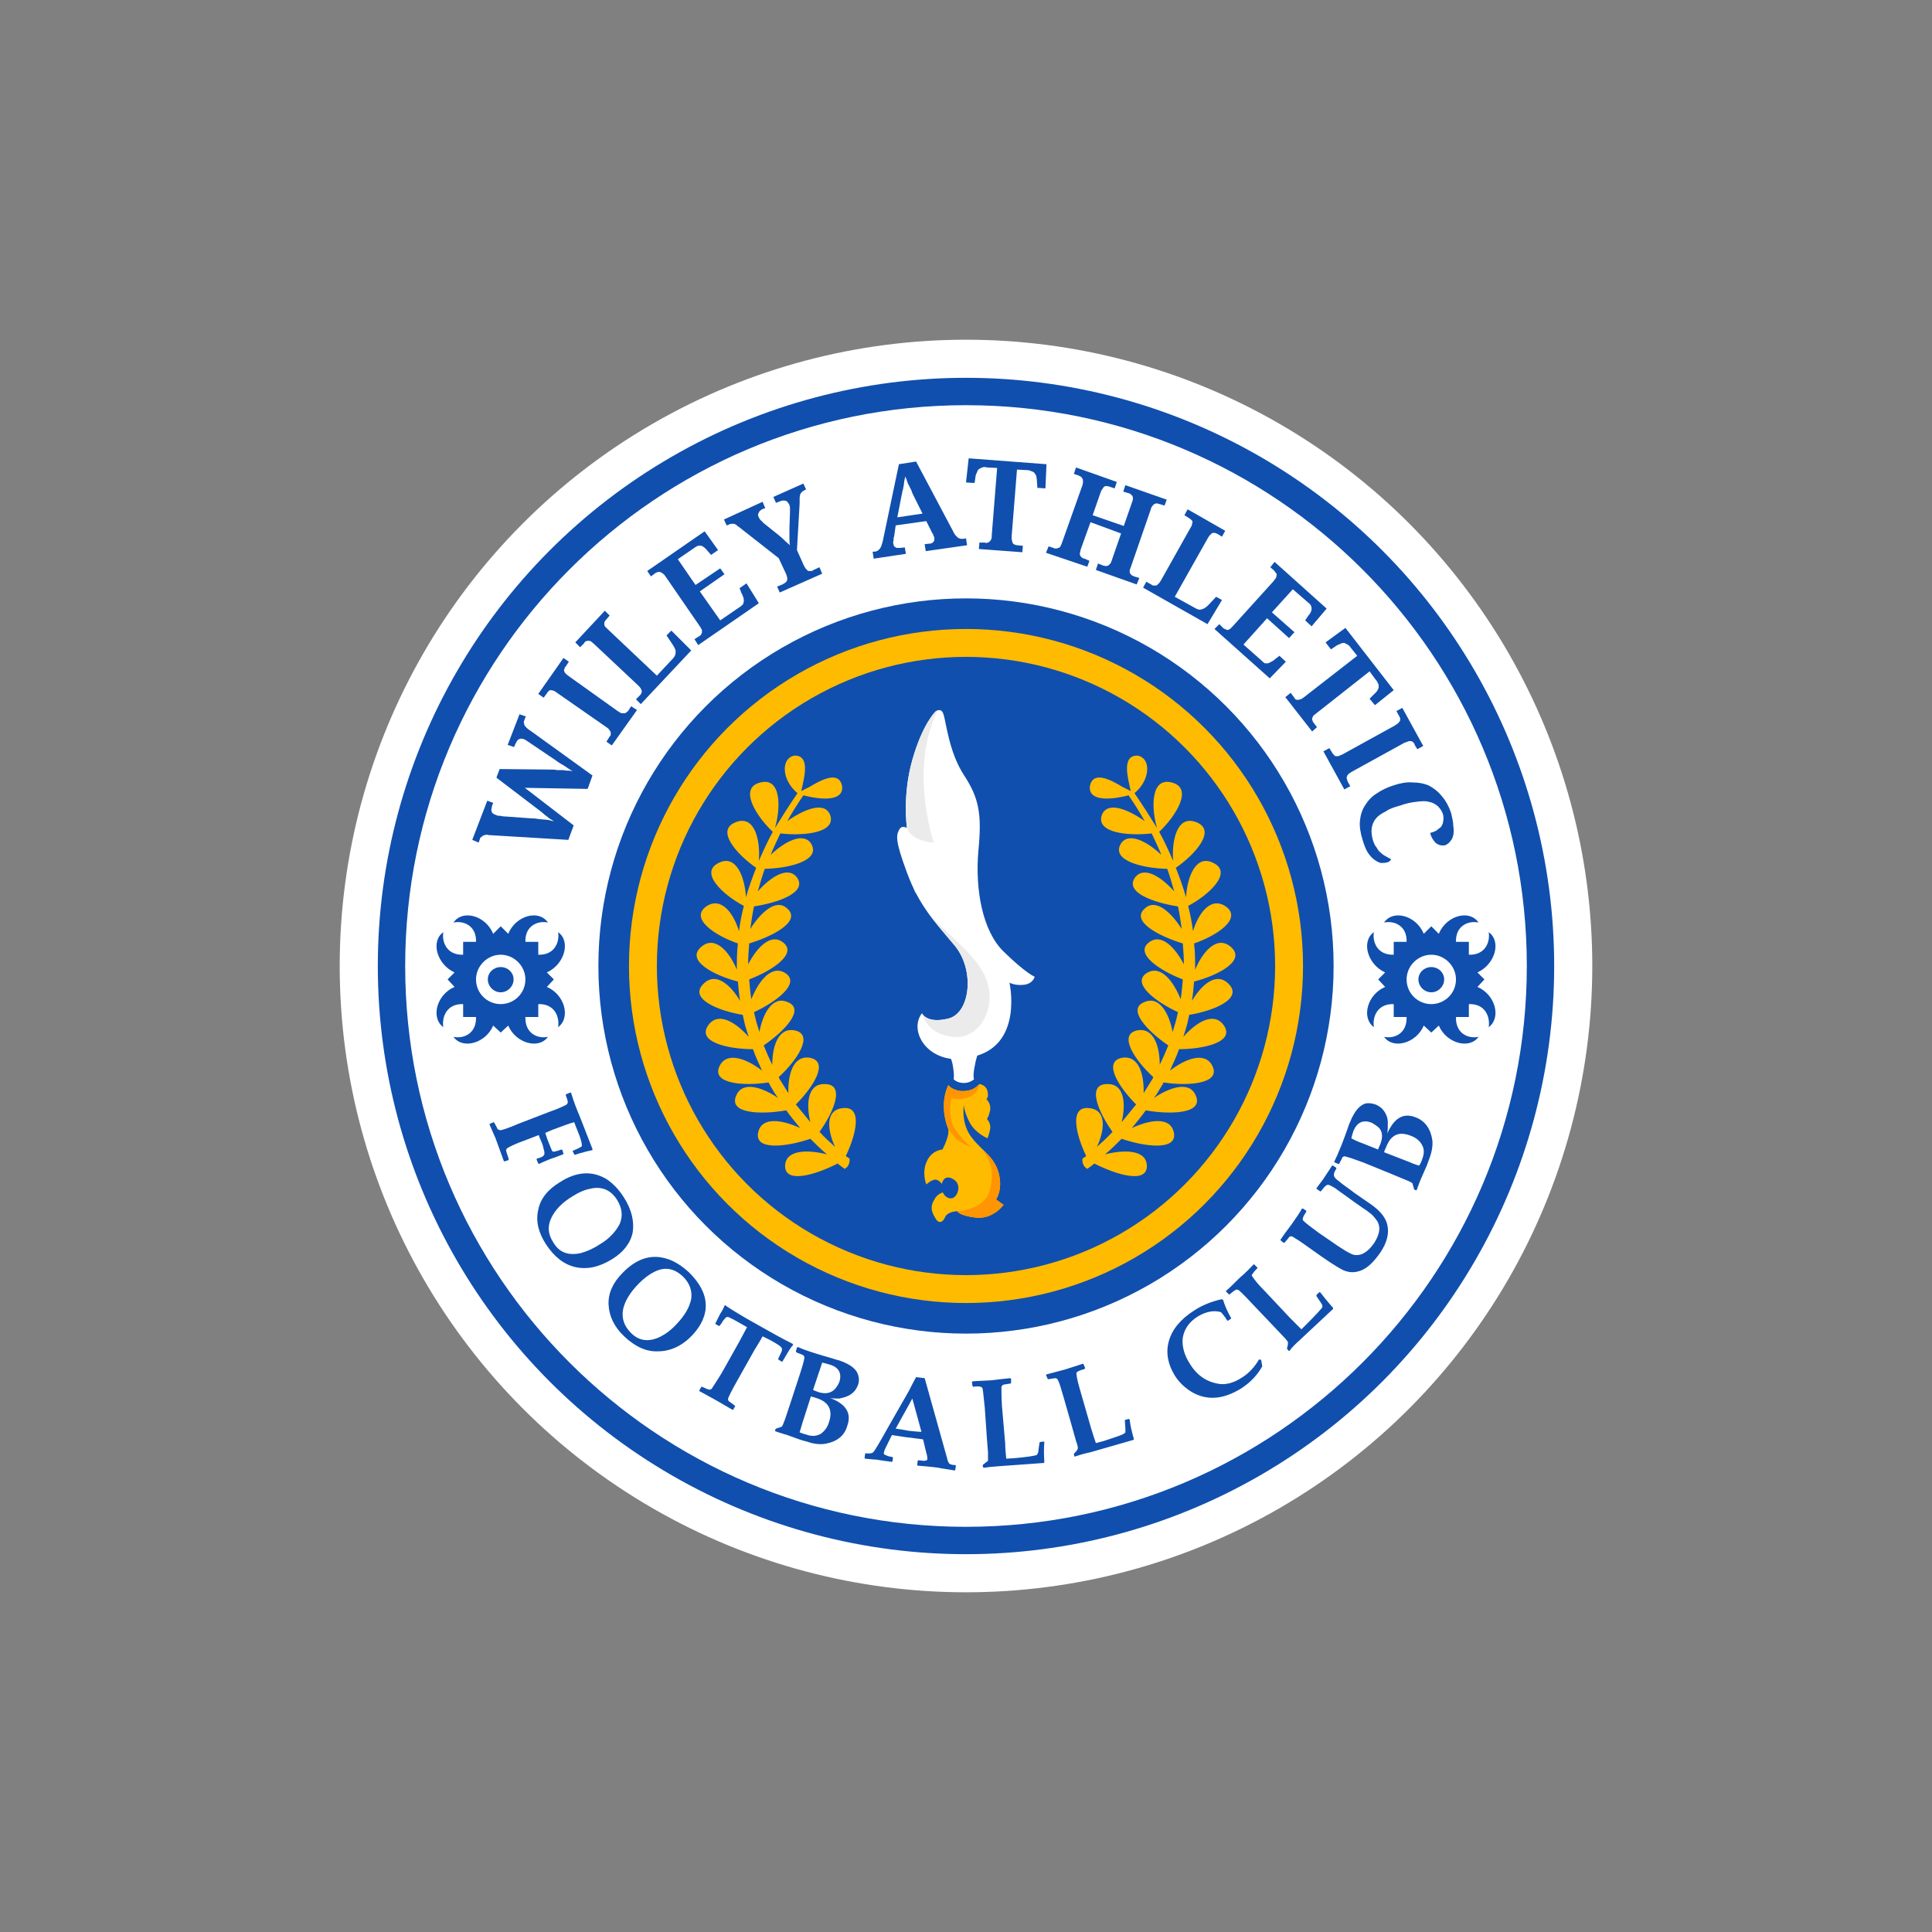 <svg xmlns="http://www.w3.org/2000/svg" xml:space="preserve" width="100%" height="100%" version="1.1" style="shape-rendering:geometricPrecision; text-rendering:geometricPrecision; image-rendering:optimizeQuality; fill-rule:evenodd; clip-rule:evenodd" viewBox="0 0 3600 3600" xmlns:xlink="http://www.w3.org/1999/xlink" x="-141.73" y="-141.73"><rect x="0" y="0" width="3600" height="3600" fill="#808080" stroke="none"/> <defs> <style type="text/css"> <![CDATA[ .fil0 { fill: none } .fil2 { fill: #104FAD } .fil5 { fill: #EBEBEB } .fil4 { fill: #FF9500 } .fil3 { fill: #FFBB00 } .fil6 { fill: #FFBB00 } .fil1 { fill: white } .fil7 { fill: #332C2B; fill-rule: nonzero } ]]> </style> <clipPath id="id0"> <path d="M1509 1466c34,-21 55,-24 60,-2 4,26 -29,29 -72,18 -11,16 -21,32 -30,48 31,-22 70,-38 80,-11 11,33 -49,39 -93,34 -6,13 -13,27 -18,40 26,-25 62,-44 76,-20 17,31 -42,45 -87,46 -5,14 -9,28 -13,42 24,-27 56,-48 73,-26 20,28 -35,47 -80,54 -3,14 -5,28 -7,42 19,-30 48,-58 69,-38 27,24 -28,52 -71,65 -1,13 -2,26 -2,39 16,-31 42,-59 65,-41 28,21 -21,53 -63,69 1,12 2,25 4,37 13,-33 37,-65 63,-49 30,19 -17,54 -58,73 2,9 4,18 7,27 1,3 2,7 3,10 6,-33 24,-68 52,-56 35,13 -6,55 -44,81 5,12 10,24 16,36 0,-34 11,-70 42,-64 37,8 3,57 -30,87 1,3 3,6 5,9 4,7 9,14 13,21 -1,-33 8,-71 40,-66 37,7 6,55 -26,87 9,11 18,22 27,33 -8,-33 -6,-72 27,-71 39,0 16,53 -10,89 9,10 19,19 29,28 -14,-30 -19,-68 13,-72 40,-6 26,50 7,89 2,2 5,3 7,5l0 0c0,0 2,13 -9,19 -4,-3 -9,-6 -13,-10 -41,21 -100,39 -98,3 2,-29 43,-29 78,-20 -11,-9 -21,-19 -31,-29 -44,15 -106,23 -97,-13 7,-29 46,-22 78,-7 -9,-11 -18,-22 -26,-33 -45,8 -109,7 -93,-28 12,-28 50,-14 78,5 -5,-6 -9,-13 -13,-20 -2,-3 -3,-6 -5,-9 -45,7 -108,3 -91,-31 14,-28 52,-12 79,9 -6,-13 -12,-26 -17,-40 -45,0 -106,-13 -83,-45 19,-26 52,-4 75,22 -1,-4 -3,-9 -4,-13 -3,-9 -5,-18 -7,-28 -44,-7 -102,-30 -73,-58 23,-23 51,3 68,32 -2,-12 -3,-24 -4,-36 -43,-11 -99,-39 -68,-65 26,-22 53,11 66,43l0 -1c0,-16 0,-32 2,-48 -41,-14 -91,-46 -59,-69 28,-19 51,13 61,46 2,-16 5,-31 9,-47 -38,-20 -84,-62 -47,-80 33,-17 49,27 51,64 5,-18 12,-37 19,-55 -35,-24 -77,-70 -38,-85 36,-14 46,35 43,72 8,-18 16,-36 26,-54 -30,-28 -65,-82 -23,-92 39,-10 38,48 27,85 13,-21 27,-43 42,-65 -30,-25 -31,-65 -6,-70 31,-1 18,43 13,66l16 -8z"/> </clipPath> <clipPath id="id1"> <path d="M2091 1466c-34,-21 -55,-24 -60,-2 -4,26 29,29 72,18 11,16 21,32 30,48 -31,-22 -70,-38 -80,-11 -11,33 49,39 93,34 6,13 13,27 18,40 -26,-25 -62,-44 -76,-20 -17,31 42,45 87,46 5,14 9,28 13,42 -24,-27 -56,-48 -73,-26 -20,28 35,47 80,54 3,14 5,28 7,42 -19,-30 -48,-58 -69,-38 -27,24 28,52 71,65 1,13 2,26 2,39 -16,-31 -42,-59 -65,-41 -28,21 21,53 63,69 -1,12 -2,25 -4,37 -13,-33 -37,-65 -63,-49 -30,19 17,54 58,73 -2,9 -4,18 -7,27 -1,3 -2,7 -3,10 -6,-33 -24,-68 -52,-56 -35,13 6,55 44,81 -5,12 -10,24 -16,36 0,-34 -11,-70 -42,-64 -37,8 -3,57 30,87 -1,3 -3,6 -5,9 -4,7 -9,14 -13,21 1,-33 -8,-71 -40,-66 -37,7 -6,55 26,87 -9,11 -18,22 -27,33 8,-33 6,-72 -27,-71 -39,0 -16,53 10,89 -9,10 -19,19 -29,28 14,-30 19,-68 -13,-72 -40,-6 -26,50 -7,89 -2,2 -5,3 -7,5l0 0c0,0 -2,13 9,19 4,-3 9,-6 13,-10 41,21 100,39 98,3 -2,-29 -43,-29 -78,-20 11,-9 21,-19 31,-29 44,15 106,23 97,-13 -7,-29 -46,-22 -78,-7 9,-11 18,-22 26,-33 45,8 109,7 93,-28 -12,-28 -50,-14 -78,5 5,-6 9,-13 13,-20 2,-3 4,-6 5,-9 45,7 108,3 91,-31 -14,-28 -52,-12 -79,9 6,-13 12,-26 17,-40 45,0 106,-13 83,-45 -19,-26 -52,-4 -75,22 1,-4 3,-9 4,-13 3,-9 5,-18 7,-28 44,-7 102,-30 73,-58 -23,-23 -51,3 -68,32 2,-12 3,-24 4,-36 43,-11 99,-39 68,-65 -26,-22 -53,11 -66,43l0 -1c0,-16 0,-32 -2,-48 41,-14 91,-46 59,-69 -28,-19 -51,13 -61,46 -2,-16 -5,-31 -9,-47 38,-20 84,-62 47,-80 -33,-17 -49,27 -51,64 -5,-18 -12,-37 -19,-55 35,-24 77,-70 38,-85 -36,-14 -46,35 -43,72 -8,-18 -16,-36 -26,-54 30,-28 65,-82 23,-92 -39,-10 -38,48 -27,85 -13,-21 -27,-43 -42,-65 30,-25 31,-65 6,-70 -31,-1 -18,43 -13,66l-16 -8z"/> </clipPath> </defs> <g id="Layer_x0020_1">  <rect class="fil0" width="3600" height="3600"/> <circle class="fil1" cx="1800" cy="1800" r="1167"/> <circle class="fil2" cx="1800" cy="1800" r="1096"/> <path class="fil1" d="M1800 755c577,0 1045,468 1045,1045 0,577 -468,1045 -1045,1045 -577,0 -1045,-468 -1045,-1045 0,-577 468,-1045 1045,-1045z"/> <circle class="fil2" cx="1800" cy="1800" r="685"/> <circle class="fil3" cx="1800" cy="1800" r="628"/> <circle class="fil2" cx="1800" cy="1800" r="576"/> <g id="_2025257614384"> <path class="fil3" d="M1767 2022c0,0 5,7 18,10 12,3 26,-1 30,-4 4,-2 10,-8 10,-8 0,0 12,1 15,13 3,12 -2,15 -2,15 0,0 9,8 7,21 -3,13 -6,16 -6,16 0,0 8,8 6,19 -2,11 -5,17 -5,17 0,0 -22,-9 -33,-29 -11,-21 -11,-33 -11,-33 0,0 -6,35 15,61 20,26 41,34 50,66 8,32 -5,49 -5,49l14 10c0,0 -19,27 -51,24 -33,-4 -35,-12 -35,-12 0,0 -18,0 -23,11 -4,10 -12,13 -18,2 -7,-11 -10,-21 -3,-33 6,-13 17,-15 17,-15 0,0 4,11 15,11 12,0 22,-26 4,-36 -18,-10 -21,9 -21,9 0,0 -6,-8 -12,-8 -7,0 -17,9 -17,9 0,0 -9,-22 1,-43 9,-21 29,-22 29,-22 0,0 16,-29 10,-41 -5,-12 -14,-47 1,-79z"/> <path class="fil4" d="M1831 2142c13,12 24,23 30,44 8,32 -5,49 -5,49l14 10c0,0 -19,27 -51,24 -33,-4 -35,-12 -35,-12 0,0 52,-2 61,-41 9,-39 -3,-58 -14,-74z"/> <path class="fil4" d="M1767 2022c0,0 5,7 18,10 12,3 26,-1 30,-4 4,-2 10,-8 10,-8 0,0 -1,18 -21,25 -20,6 -31,1 -31,1 0,0 -9,33 6,57 15,23 31,34 31,34 0,0 -28,-5 -44,-36 -5,-12 -14,-47 1,-79z"/> <path class="fil1" d="M1718 1888c0,0 8,20 49,10 41,-10 50,-90 12,-136 -39,-46 -67,-76 -89,-136 -22,-59 -20,-69 -15,-79 5,-11 15,-4 15,-4 0,0 -9,-60 10,-127 19,-67 43,-90 43,-90 0,0 11,-9 15,5 5,14 10,70 38,113 28,43 34,72 27,142 -6,70 7,149 48,188 41,40 57,46 57,46 0,0 -3,13 -20,15 -17,2 -27,-4 -27,-4 0,0 25,110 -60,136l0 0c-1,4 -3,9 -4,16 -5,22 -2,28 -2,28 0,0 -7,7 -19,7 -13,0 -19,-7 -19,-7 0,0 2,-6 -2,-28 -1,-4 -2,-8 -3,-10 -53,-7 -76,-57 -54,-85z"/> <path class="fil5" d="M1718 1888c0,0 8,20 49,10 41,-10 50,-90 12,-136 -19,-23 -36,-42 -50,-62 32,39 83,72 105,116 28,56 -7,122 -58,116 -51,-5 -58,-44 -58,-44zm-11 -222c-2,-4 -4,-8 -5,-12 2,4 4,8 5,12zm-17 -123c0,0 -9,-60 10,-127 19,-67 43,-90 43,-90 0,0 2,-2 4,-2 -54,111 -7,246 -7,246 0,0 -16,0 -32,-8 -16,-9 -18,-19 -18,-19z"/> </g> <g id="_2025257613648"> <path class="fil6" d="M1509 1466c34,-21 55,-24 60,-2 4,26 -29,29 -72,18 -11,16 -21,32 -30,48 31,-22 70,-38 80,-11 11,33 -49,39 -93,34 -6,13 -13,27 -18,40 26,-25 62,-44 76,-20 17,31 -42,45 -87,46 -5,14 -9,28 -13,42 24,-27 56,-48 73,-26 20,28 -35,47 -80,54 -3,14 -5,28 -7,42 19,-30 48,-58 69,-38 27,24 -28,52 -71,65 -1,13 -2,26 -2,39 16,-31 42,-59 65,-41 28,21 -21,53 -63,69 1,12 2,25 4,37 13,-33 37,-65 63,-49 30,19 -17,54 -58,73 2,9 4,18 7,27 1,3 2,7 3,10 6,-33 24,-68 52,-56 35,13 -6,55 -44,81 5,12 10,24 16,36 0,-34 11,-70 42,-64 37,8 3,57 -30,87 1,3 3,6 5,9 4,7 9,14 13,21 -1,-33 8,-71 40,-66 37,7 6,55 -26,87 9,11 18,22 27,33 -8,-33 -6,-72 27,-71 39,0 16,53 -10,89 9,10 19,19 29,28 -14,-30 -19,-68 13,-72 40,-6 26,50 7,89 2,2 5,3 7,5l0 0c0,0 2,13 -9,19 -4,-3 -9,-6 -13,-10 -41,21 -100,39 -98,3 2,-29 43,-29 78,-20 -11,-9 -21,-19 -31,-29 -44,15 -106,23 -97,-13 7,-29 46,-22 78,-7 -9,-11 -18,-22 -26,-33 -45,8 -109,7 -93,-28 12,-28 50,-14 78,5 -5,-6 -9,-13 -13,-20 -2,-3 -3,-6 -5,-9 -45,7 -108,3 -91,-31 14,-28 52,-12 79,9 -6,-13 -12,-26 -17,-40 -45,0 -106,-13 -83,-45 19,-26 52,-4 75,22 -1,-4 -3,-9 -4,-13 -3,-9 -5,-18 -7,-28 -44,-7 -102,-30 -73,-58 23,-23 51,3 68,32 -2,-12 -3,-24 -4,-36 -43,-11 -99,-39 -68,-65 26,-22 53,11 66,43l0 -1c0,-16 0,-32 2,-48 -41,-14 -91,-46 -59,-69 28,-19 51,13 61,46 2,-16 5,-31 9,-47 -38,-20 -84,-62 -47,-80 33,-17 49,27 51,64 5,-18 12,-37 19,-55 -35,-24 -77,-70 -38,-85 36,-14 46,35 43,72 8,-18 16,-36 26,-54 -30,-28 -65,-82 -23,-92 39,-10 38,48 27,85 13,-21 27,-43 42,-65 -30,-25 -31,-65 -6,-70 31,-1 18,43 13,66l16 -8z"/> <g style="clip-path:url(#id0)"> <g> <path id="1" class="fil7" d="M2243 3758l-50 -132 16 -6 18 47c4,-11 12,-19 23,-24 7,-3 14,-4 20,-3 6,1 12,3 16,7 4,4 8,11 11,20l24 61 -16 6 -24 -60c-3,-8 -7,-14 -12,-16 -5,-2 -10,-2 -17,0 -4,2 -8,5 -12,9 -3,4 -5,9 -5,14 0,5 1,11 4,18l20 52 -16 7zm132 -68l8 14c-4,2 -8,4 -12,6 -6,2 -11,3 -15,2 -3,0 -7,-2 -9,-4 -3,-3 -6,-9 -10,-19l-21 -54 -12 4 -4 -12 11 -5 -9 -24 13 -15 13 33 16 -6 5 12 -17 6 22 56c2,5 3,7 4,8 1,2 3,2 4,3 2,0 4,0 6,-1 2,-1 4,-2 7,-4zm51 -19l8 13c-4,3 -8,5 -12,6 -6,2 -11,3 -15,2 -4,0 -7,-2 -9,-4 -3,-3 -6,-9 -10,-18l-21 -55 -12 4 -4 -12 11 -5 -9 -23 13 -16 12 33 17 -6 5 12 -17 7 22 55c2,5 3,8 4,9 1,1 2,2 4,2 2,0 4,0 6,-1 2,-1 4,-2 7,-3zm35 44l-51 -131 15 -6 5 12c2,-6 4,-11 7,-15 4,-4 9,-7 15,-10 8,-3 16,-4 24,-2 8,2 15,6 21,12 6,7 11,15 14,24 4,9 6,19 5,28 0,9 -3,17 -8,24 -5,6 -12,11 -19,14 -5,2 -10,3 -16,2 -5,0 -9,-2 -13,-4l17 46 -16 6zm-17 -89c4,12 10,21 18,24 7,4 14,5 21,2 7,-2 12,-8 15,-16 3,-8 2,-18 -3,-31 -5,-12 -11,-20 -18,-24 -8,-5 -15,-5 -22,-3 -7,3 -11,9 -14,17 -3,9 -2,19 3,31zm80 -65l-7 -18 18 -8 7 19 -18 7zm30 77l-7 -19 18 -7 7 19 -18 7zm35 -11l-14 -151 12 -5 15 151 -13 5zm51 -20l-14 -151 12 -5 15 151 -13 5zm62 -27l-51 -131 16 -6 51 131 -16 6zm17 -61c-7,-17 -7,-32 -1,-45 6,-10 14,-17 26,-22 13,-5 25,-5 37,1 12,5 20,15 26,30 5,13 7,23 6,32 -1,8 -4,15 -10,22 -5,7 -12,12 -21,15 -13,5 -25,5 -37,-1 -11,-5 -20,-16 -26,-32zm16 -6c5,12 11,20 19,24 7,4 15,5 23,2 8,-4 14,-9 17,-17 3,-8 2,-19 -3,-31 -5,-12 -11,-20 -18,-24 -8,-4 -16,-4 -24,-1 -8,3 -14,8 -16,17 -3,8 -3,18 2,30zm110 21l17 -4c2,5 5,8 9,9 5,1 11,1 18,-2 8,-3 13,-7 16,-11 3,-5 4,-10 3,-16 0,-4 -2,-11 -7,-21 -3,11 -11,19 -21,23 -13,5 -25,4 -36,-3 -11,-6 -19,-16 -24,-30 -3,-9 -5,-18 -5,-27 1,-9 3,-16 8,-23 4,-7 11,-11 19,-15 12,-4 23,-3 33,3l-4 -11 15 -6 32 82c5,15 8,26 7,33 0,8 -3,14 -8,21 -6,6 -13,11 -22,14 -12,5 -22,6 -31,3 -9,-2 -15,-8 -19,-19zm-9 -62c5,12 11,20 18,24 7,4 15,5 22,2 8,-3 13,-8 16,-16 2,-8 1,-18 -3,-30 -5,-11 -11,-19 -18,-23 -8,-4 -15,-5 -22,-2 -7,3 -12,8 -15,16 -3,8 -2,17 2,29zm87 -32c-7,-17 -7,-32 -1,-44 6,-11 14,-18 26,-23 13,-5 25,-4 37,1 12,5 20,16 26,31 5,12 7,22 6,31 -1,8 -4,16 -10,22 -5,7 -12,12 -21,15 -13,5 -25,5 -37,0 -11,-6 -20,-17 -26,-33zm16 -6c5,12 11,20 19,24 7,4 15,5 23,2 8,-3 14,-9 17,-17 3,-8 2,-19 -3,-31 -5,-12 -11,-20 -18,-24 -8,-4 -16,-4 -24,-1 -8,3 -13,9 -16,17 -3,8 -3,18 2,30zm88 -25l-6 -16 50 -19 6 16 -50 19zm110 3l-73 -81 17 -6 42 49c5,5 9,11 14,17 -1,-6 -1,-13 -1,-21l-2 -66 17 -6 1 109 -15 5zm118 -81l18 -4c1,11 -1,20 -6,28 -5,8 -13,15 -24,19 -14,5 -27,5 -38,0 -12,-6 -21,-16 -27,-32 -6,-16 -6,-30 -2,-42 5,-12 14,-20 27,-25 13,-5 25,-5 36,1 12,5 21,16 27,32 0,1 1,2 1,4l-71 27c5,11 11,17 18,21 8,3 16,4 24,1 5,-3 10,-6 13,-11 3,-5 4,-11 4,-19zm-63 -5l53 -21c-4,-8 -8,-13 -13,-15 -7,-5 -15,-5 -23,-2 -8,3 -13,8 -16,15 -3,7 -4,14 -1,23zm160 -37l17 -4c3,11 1,22 -3,31 -5,9 -13,15 -23,19 -13,5 -25,5 -36,-1 -12,-5 -20,-16 -26,-32 -4,-10 -6,-20 -6,-29 1,-9 4,-16 9,-23 6,-6 12,-11 21,-14 10,-4 19,-5 28,-2 9,2 16,8 21,17l-14 8c-4,-5 -9,-9 -14,-11 -5,-2 -10,-1 -16,1 -8,3 -13,8 -16,16 -3,8 -2,18 3,31 5,12 11,21 18,25 7,3 15,4 23,1 6,-3 11,-7 13,-12 3,-6 3,-13 1,-21zm73 -5l8 14c-4,2 -8,4 -12,6 -5,2 -10,3 -14,2 -4,0 -7,-2 -10,-5 -2,-2 -6,-8 -9,-18l-21 -54 -12 4 -5 -12 12 -5 -9 -24 12 -15 13 33 16 -6 5 12 -16 6 21 56c2,5 3,7 4,8 1,2 3,2 4,3 2,0 4,0 6,-1 2,-1 4,-2 7,-4zm-3 -37c-7,-17 -7,-32 0,-45 5,-10 14,-17 26,-22 13,-5 25,-5 37,1 11,5 20,15 26,30 4,13 6,23 5,32 -1,8 -4,15 -9,22 -6,7 -13,12 -21,15 -13,5 -26,5 -37,-1 -12,-5 -21,-16 -27,-32zm17 -6c4,12 11,20 18,24 8,4 16,5 24,2 8,-4 13,-9 16,-17 3,-8 2,-19 -3,-31 -4,-12 -10,-20 -18,-24 -8,-4 -15,-4 -23,-1 -8,3 -14,8 -17,16 -3,9 -2,19 3,31zm109 12l-36 -95 14 -6 6 15c1,-8 2,-14 5,-17 2,-4 5,-6 9,-8 5,-2 11,-2 18,-1l1 17c-5,-1 -10,0 -13,1 -4,2 -7,4 -9,7 -2,3 -3,7 -2,11 0,7 2,13 4,20l19 50 -16 6zm110 -82l17 -4c2,11 1,21 -3,30 -5,9 -13,16 -23,20 -13,5 -25,5 -37,-1 -11,-5 -19,-16 -26,-32 -4,-10 -5,-20 -5,-29 1,-9 4,-17 9,-23 5,-7 12,-12 20,-15 11,-4 20,-4 29,-2 8,3 16,9 21,18l-15 8c-4,-6 -8,-9 -13,-11 -5,-2 -10,-2 -16,0 -8,4 -13,9 -16,17 -3,8 -2,18 3,30 5,13 11,21 18,25 7,4 15,5 23,2 6,-3 10,-7 13,-12 3,-6 3,-13 1,-21zm105 -1l-5 -12c-2,12 -9,20 -21,25 -7,3 -15,3 -23,1 -8,-1 -15,-5 -22,-11 -6,-7 -11,-14 -15,-24 -3,-10 -5,-19 -5,-28 0,-9 3,-17 7,-23 5,-7 11,-12 19,-15 6,-2 11,-3 17,-2 5,1 10,3 14,5l-18 -47 16 -6 51 131 -15 6zm-69 -28c4,13 11,21 18,25 7,4 15,4 22,2 7,-3 12,-8 14,-16 3,-7 2,-17 -2,-29 -6,-13 -12,-22 -19,-26 -7,-4 -15,-5 -22,-2 -7,3 -12,8 -15,16 -2,8 -1,18 4,30zm109 13l-37 -95 15 -6 6 14c1,-8 2,-14 5,-17 2,-3 5,-6 9,-7 5,-2 11,-3 18,-1l1 17c-5,-1 -10,-1 -14,1 -3,1 -6,3 -8,7 -2,3 -3,7 -2,11 0,6 1,13 4,20l19 49 -16 7zm56 -22l-7 -18 18 -7 7 18 -18 7zm61 -24l-15 6 -51 -131 17 -6 18 46c3,-11 10,-18 21,-22 6,-3 12,-4 18,-3 6,0 12,2 17,5 5,3 9,7 13,12 5,5 8,11 11,18 6,17 7,31 2,43 -4,12 -12,20 -24,24 -11,5 -21,3 -31,-4l4 12zm-19 -48c5,12 10,19 15,23 8,6 16,8 25,5 7,-3 12,-9 15,-17 2,-8 2,-18 -3,-30 -5,-12 -11,-21 -18,-25 -7,-4 -14,-4 -21,-2 -8,3 -12,9 -15,17 -3,8 -2,18 2,29zm106 15l-51 -131 16 -7 51 132 -16 6zm17 -61c-7,-18 -7,-33 -1,-45 6,-10 14,-18 26,-22 13,-5 26,-5 37,0 12,6 20,16 26,31 5,12 7,23 6,31 -1,8 -4,16 -10,22 -5,7 -12,12 -20,15 -14,5 -26,5 -38,0 -11,-5 -20,-16 -26,-32zm16 -7c5,13 11,21 19,25 8,4 15,4 23,1 8,-3 14,-9 17,-17 3,-8 2,-18 -3,-31 -4,-12 -11,-20 -18,-24 -8,-3 -16,-4 -24,-1 -8,3 -13,9 -16,17 -3,8 -2,18 2,30zm110 22l17 -4c2,4 6,7 9,8 6,2 12,1 18,-2 8,-2 13,-6 16,-11 3,-4 4,-10 3,-15 0,-4 -2,-11 -6,-22 -4,11 -11,19 -22,23 -13,5 -25,4 -36,-2 -11,-7 -19,-17 -24,-30 -3,-9 -5,-18 -4,-27 0,-9 2,-17 7,-24 5,-6 11,-11 20,-14 11,-5 22,-4 33,3l-5 -12 15 -6 32 83c6,14 8,25 7,33 0,7 -3,14 -8,20 -5,6 -13,11 -22,15 -12,4 -22,5 -31,3 -9,-3 -15,-9 -19,-19zm-9 -63c5,13 11,21 18,25 8,4 15,4 22,1 8,-3 13,-8 16,-16 3,-7 2,-17 -3,-29 -5,-12 -11,-20 -18,-24 -7,-4 -15,-4 -22,-1 -7,2 -12,8 -15,15 -3,8 -2,18 2,29zm94 -12l15 -8c3,6 7,9 13,11 5,2 12,2 19,-1 7,-3 12,-7 15,-11 2,-5 3,-9 1,-13 -1,-3 -4,-6 -8,-7 -3,0 -9,0 -19,1 -13,2 -22,3 -27,2 -6,0 -10,-2 -14,-5 -4,-3 -7,-7 -9,-11 -1,-5 -2,-9 -1,-13 0,-5 2,-9 4,-12 2,-3 5,-6 9,-9 3,-3 8,-5 13,-7 7,-3 14,-5 21,-5 6,0 12,2 16,4 4,3 7,7 11,13l-15 8c-3,-5 -6,-8 -11,-9 -4,-1 -10,-1 -16,2 -7,2 -12,6 -14,9 -3,4 -3,7 -2,11 1,2 2,3 4,5 2,1 5,1 8,2 2,0 7,-1 16,-2 13,-1 22,-2 27,-2 5,1 10,2 14,5 4,2 7,7 9,12 2,5 2,11 1,17 -1,6 -4,11 -9,16 -5,5 -11,9 -19,12 -12,5 -23,6 -31,3 -8,-2 -16,-8 -21,-18zm123 27l-51 -132 15 -5 5 12c1,-6 4,-11 7,-15 4,-4 8,-8 15,-10 8,-3 16,-4 23,-2 8,2 15,6 21,12 7,7 11,14 15,23 4,10 5,20 5,29 -1,9 -4,17 -9,24 -5,6 -11,11 -18,14 -6,2 -11,3 -16,2 -5,-1 -10,-2 -14,-4l18 46 -16 6zm-18 -89c5,12 11,20 18,24 7,4 15,5 22,2 7,-3 12,-8 15,-16 2,-8 1,-19 -4,-31 -4,-12 -10,-21 -18,-25 -7,-4 -14,-4 -21,-2 -7,3 -12,8 -15,17 -2,8 -1,19 3,31zm82 -32c-7,-18 -7,-33 -1,-45 6,-10 14,-17 26,-22 13,-5 25,-5 37,0 12,6 20,16 26,31 5,12 7,23 6,31 -1,9 -4,16 -10,23 -5,6 -12,11 -21,14 -13,6 -25,5 -37,0 -11,-5 -20,-16 -26,-32zm16 -6c5,12 11,20 19,24 7,4 15,4 23,1 8,-3 14,-9 17,-17 3,-8 2,-18 -3,-31 -5,-11 -11,-19 -18,-23 -8,-4 -16,-5 -24,-2 -8,3 -13,9 -16,17 -3,8 -3,18 2,31zm140 -16l7 13c-4,3 -8,5 -11,6 -6,2 -11,3 -15,3 -4,-1 -7,-2 -10,-5 -2,-2 -5,-9 -9,-18l-21 -55 -12 5 -5 -13 12 -5 -9 -23 12 -16 13 33 16 -6 5 13 -16 6 22 55c1,5 3,8 4,9 1,1 2,2 4,2 1,0 3,0 6,-1 2,-1 4,-2 7,-3zm25 6l-7 -18 19 -7 7 18 -19 7zm95 -77l17 -4c3,12 2,22 -3,31 -5,9 -13,16 -23,20 -13,5 -25,4 -36,-1 -11,-5 -20,-16 -26,-32 -4,-10 -6,-20 -6,-29 1,-9 4,-17 9,-23 6,-7 13,-12 21,-15 10,-4 20,-4 28,-2 9,3 16,9 21,18l-14 8c-4,-6 -9,-10 -14,-11 -5,-2 -10,-2 -16,0 -8,3 -13,9 -16,17 -3,7 -2,18 3,30 5,13 11,21 18,25 7,4 15,5 23,1 6,-2 11,-6 13,-11 3,-6 3,-13 1,-22zm19 -21c-7,-18 -7,-33 0,-45 5,-10 14,-18 26,-22 13,-5 25,-5 37,0 11,5 20,16 26,31 5,12 6,22 5,31 0,8 -4,16 -9,22 -6,7 -13,12 -21,15 -13,5 -26,5 -37,0 -12,-6 -21,-16 -27,-32zm17 -7c5,12 11,20 18,24 8,5 16,5 24,2 8,-3 13,-9 16,-17 3,-8 2,-18 -2,-31 -5,-12 -11,-20 -19,-24 -7,-4 -15,-4 -23,-1 -8,3 -14,9 -17,17 -3,8 -2,18 3,30zm110 12l-37 -95 14 -5 5 13c2,-6 4,-11 8,-16 4,-5 9,-8 15,-11 7,-2 14,-3 19,-2 6,1 11,4 15,9 3,-14 10,-24 23,-28 9,-4 17,-4 24,-1 7,3 13,10 17,21l26 66 -16 6 -24 -60c-2,-7 -4,-11 -7,-13 -2,-3 -5,-4 -8,-5 -3,-1 -7,0 -11,1 -6,3 -11,7 -14,13 -2,6 -2,14 2,24l21 55 -16 7 -24 -62c-3,-7 -6,-12 -10,-15 -4,-2 -9,-3 -15,0 -4,2 -8,4 -11,8 -3,4 -4,9 -4,14 0,5 1,12 5,21l19 49 -16 6zm141 -52l-14 -150 13 -5 14 150 -13 5z"/> </g> </g> <path class="fil0" d="M1509 1466c34,-21 55,-24 60,-2 4,26 -29,29 -72,18 -11,16 -21,32 -30,48 31,-22 70,-38 80,-11 11,33 -49,39 -93,34 -6,13 -13,27 -18,40 26,-25 62,-44 76,-20 17,31 -42,45 -87,46 -5,14 -9,28 -13,42 24,-27 56,-48 73,-26 20,28 -35,47 -80,54 -3,14 -5,28 -7,42 19,-30 48,-58 69,-38 27,24 -28,52 -71,65 -1,13 -2,26 -2,39 16,-31 42,-59 65,-41 28,21 -21,53 -63,69 1,12 2,25 4,37 13,-33 37,-65 63,-49 30,19 -17,54 -58,73 2,9 4,18 7,27 1,3 2,7 3,10 6,-33 24,-68 52,-56 35,13 -6,55 -44,81 5,12 10,24 16,36 0,-34 11,-70 42,-64 37,8 3,57 -30,87 1,3 3,6 5,9 4,7 9,14 13,21 -1,-33 8,-71 40,-66 37,7 6,55 -26,87 9,11 18,22 27,33 -8,-33 -6,-72 27,-71 39,0 16,53 -10,89 9,10 19,19 29,28 -14,-30 -19,-68 13,-72 40,-6 26,50 7,89 2,2 5,3 7,5l0 0c0,0 2,13 -9,19 -4,-3 -9,-6 -13,-10 -41,21 -100,39 -98,3 2,-29 43,-29 78,-20 -11,-9 -21,-19 -31,-29 -44,15 -106,23 -97,-13 7,-29 46,-22 78,-7 -9,-11 -18,-22 -26,-33 -45,8 -109,7 -93,-28 12,-28 50,-14 78,5 -5,-6 -9,-13 -13,-20 -2,-3 -3,-6 -5,-9 -45,7 -108,3 -91,-31 14,-28 52,-12 79,9 -6,-13 -12,-26 -17,-40 -45,0 -106,-13 -83,-45 19,-26 52,-4 75,22 -1,-4 -3,-9 -4,-13 -3,-9 -5,-18 -7,-28 -44,-7 -102,-30 -73,-58 23,-23 51,3 68,32 -2,-12 -3,-24 -4,-36 -43,-11 -99,-39 -68,-65 26,-22 53,11 66,43l0 -1c0,-16 0,-32 2,-48 -41,-14 -91,-46 -59,-69 28,-19 51,13 61,46 2,-16 5,-31 9,-47 -38,-20 -84,-62 -47,-80 33,-17 49,27 51,64 5,-18 12,-37 19,-55 -35,-24 -77,-70 -38,-85 36,-14 46,35 43,72 8,-18 16,-36 26,-54 -30,-28 -65,-82 -23,-92 39,-10 38,48 27,85 13,-21 27,-43 42,-65 -30,-25 -31,-65 -6,-70 31,-1 18,43 13,66l16 -8z"/> <path class="fil6" d="M2091 1466c-34,-21 -55,-24 -60,-2 -4,26 29,29 72,18 11,16 21,32 30,48 -31,-22 -70,-38 -80,-11 -11,33 49,39 93,34 6,13 13,27 18,40 -26,-25 -62,-44 -76,-20 -17,31 42,45 87,46 5,14 9,28 13,42 -24,-27 -56,-48 -73,-26 -20,28 35,47 80,54 3,14 5,28 7,42 -19,-30 -48,-58 -69,-38 -27,24 28,52 71,65 1,13 2,26 2,39 -16,-31 -42,-59 -65,-41 -28,21 21,53 63,69 -1,12 -2,25 -4,37 -13,-33 -37,-65 -63,-49 -30,19 17,54 58,73 -2,9 -4,18 -7,27 -1,3 -2,7 -3,10 -6,-33 -24,-68 -52,-56 -35,13 6,55 44,81 -5,12 -10,24 -16,36 0,-34 -11,-70 -42,-64 -37,8 -3,57 30,87 -1,3 -3,6 -5,9 -4,7 -9,14 -13,21 1,-33 -8,-71 -40,-66 -37,7 -6,55 26,87 -9,11 -18,22 -27,33 8,-33 6,-72 -27,-71 -39,0 -16,53 10,89 -9,10 -19,19 -29,28 14,-30 19,-68 -13,-72 -40,-6 -26,50 -7,89 -2,2 -5,3 -7,5l0 0c0,0 -2,13 9,19 4,-3 9,-6 13,-10 41,21 100,39 98,3 -2,-29 -43,-29 -78,-20 11,-9 21,-19 31,-29 44,15 106,23 97,-13 -7,-29 -46,-22 -78,-7 9,-11 18,-22 26,-33 45,8 109,7 93,-28 -12,-28 -50,-14 -78,5 5,-6 9,-13 13,-20 2,-3 4,-6 5,-9 45,7 108,3 91,-31 -14,-28 -52,-12 -79,9 6,-13 12,-26 17,-40 45,0 106,-13 83,-45 -19,-26 -52,-4 -75,22 1,-4 3,-9 4,-13 3,-9 5,-18 7,-28 44,-7 102,-30 73,-58 -23,-23 -51,3 -68,32 2,-12 3,-24 4,-36 43,-11 99,-39 68,-65 -26,-22 -53,11 -66,43l0 -1c0,-16 0,-32 -2,-48 41,-14 91,-46 59,-69 -28,-19 -51,13 -61,46 -2,-16 -5,-31 -9,-47 38,-20 84,-62 47,-80 -33,-17 -49,27 -51,64 -5,-18 -12,-37 -19,-55 35,-24 77,-70 38,-85 -36,-14 -46,35 -43,72 -8,-18 -16,-36 -26,-54 30,-28 65,-82 23,-92 -39,-10 -38,48 -27,85 -13,-21 -27,-43 -42,-65 30,-25 31,-65 6,-70 -31,-1 -18,43 -13,66l-16 -8z"/> <g style="clip-path:url(#id1)"> <g> <path id="1" class="fil7" d="M1357 3758l50 -132 -16 -6 -18 47c-4,-11 -12,-19 -23,-24 -7,-3 -14,-4 -20,-3 -6,1 -12,3 -16,7 -4,4 -8,11 -11,20l-24 61 16 6 24 -60c3,-8 7,-14 12,-16 5,-2 10,-2 17,0 4,2 8,5 12,9 3,4 5,9 5,14 0,5 -1,11 -4,18l-20 52 16 7zm-132 -68l-8 14c4,2 8,4 12,6 6,2 11,3 15,2 4,0 7,-2 9,-4 3,-3 6,-9 10,-19l21 -54 12 4 4 -12 -11 -5 9 -24 -13 -15 -13 33 -16 -6 -5 12 17 6 -22 56c-2,5 -3,7 -4,8 -1,2 -3,2 -4,3 -2,0 -4,0 -6,-1 -2,-1 -4,-2 -7,-4zm-51 -19l-8 13c4,3 8,5 12,6 6,2 11,3 15,2 4,0 7,-2 9,-4 3,-3 6,-9 10,-18l21 -55 12 4 4 -12 -11 -5 9 -23 -13 -16 -12 33 -17 -6 -5 12 17 7 -22 55c-2,5 -3,8 -4,9 -1,1 -2,2 -4,2 -2,0 -4,0 -6,-1 -2,-1 -4,-2 -7,-3zm-35 44l51 -131 -15 -6 -5 12c-1,-6 -4,-11 -7,-15 -4,-4 -9,-7 -15,-10 -8,-3 -16,-4 -24,-2 -8,2 -15,6 -21,12 -6,7 -11,15 -14,24 -4,9 -6,19 -5,28 0,9 3,17 8,24 5,6 12,11 19,14 5,2 10,3 16,2 5,0 9,-2 13,-4l-17 46 16 6zm17 -89c-4,12 -10,21 -18,24 -7,4 -14,5 -21,2 -7,-2 -12,-8 -15,-16 -3,-8 -2,-18 3,-31 5,-12 11,-20 18,-24 8,-5 15,-5 22,-3 7,3 11,9 14,17 3,9 2,19 -3,31zm-80 -65l7 -18 -18 -8 -7 19 18 7zm-30 77l7 -19 -18 -7 -7 19 18 7zm-35 -11l14 -151 -12 -5 -15 151 13 5zm-51 -20l14 -151 -12 -5 -15 151 13 5zm-62 -27l51 -131 -16 -6 -51 131 16 6zm-17 -61c7,-17 7,-32 1,-45 -6,-10 -14,-17 -26,-22 -13,-5 -25,-5 -37,1 -12,5 -20,15 -26,30 -5,13 -7,23 -6,32 1,8 4,15 10,22 5,7 12,12 21,15 13,5 25,5 37,-1 11,-5 20,-16 26,-32zm-16 -6c-5,12 -11,20 -19,24 -7,4 -15,5 -23,2 -8,-4 -14,-9 -17,-17 -3,-8 -2,-19 3,-31 5,-12 11,-20 18,-24 8,-4 16,-4 24,-1 8,3 14,8 17,17 2,8 2,18 -3,30zm-110 21l-17 -4c-2,5 -5,8 -9,9 -5,1 -11,1 -18,-2 -8,-3 -13,-7 -16,-11 -3,-5 -4,-10 -3,-16 0,-4 2,-11 7,-21 3,11 11,19 21,23 13,5 25,4 36,-3 11,-6 19,-16 24,-30 3,-9 5,-18 5,-27 -1,-9 -3,-16 -8,-23 -4,-7 -11,-11 -19,-15 -12,-4 -23,-3 -33,3l4 -11 -15 -6 -32 82c-5,15 -8,26 -7,33 0,8 3,14 8,21 6,6 13,11 22,14 12,5 22,6 31,3 9,-2 15,-8 19,-19zm9 -62c-5,12 -11,20 -18,24 -7,4 -15,5 -22,2 -8,-3 -13,-8 -16,-16 -2,-8 -1,-18 3,-30 5,-11 11,-19 18,-23 8,-4 15,-5 22,-2 7,3 12,8 15,16 3,8 2,17 -2,29zm-87 -32c7,-17 7,-32 1,-44 -6,-11 -14,-18 -26,-23 -13,-5 -25,-4 -37,1 -12,5 -20,16 -26,31 -5,12 -7,22 -6,31 1,8 4,16 10,22 5,7 12,12 21,15 13,5 25,5 37,0 11,-6 20,-17 26,-33zm-16 -6c-5,12 -11,20 -19,24 -7,4 -15,5 -23,2 -8,-3 -14,-9 -17,-17 -3,-8 -2,-19 3,-31 5,-12 11,-20 18,-24 8,-4 16,-4 24,-1 8,3 13,9 16,17 3,8 3,18 -2,30zm-88 -25l6 -16 -50 -19 -6 16 50 19zm-110 3l73 -81 -17 -6 -42 49c-5,5 -9,11 -14,17 1,-6 1,-13 1,-21l2 -66 -17 -6 -1 109 15 5zm-118 -81l-18 -4c-1,11 1,20 6,28 5,8 13,15 24,19 14,5 27,5 38,0 12,-6 21,-16 27,-32 6,-16 7,-30 2,-42 -5,-12 -14,-20 -27,-25 -13,-5 -25,-5 -36,1 -12,5 -21,16 -27,32 0,1 -1,2 -1,4l71 27c-5,11 -11,17 -18,21 -8,3 -16,4 -24,1 -5,-3 -10,-6 -13,-11 -3,-5 -4,-11 -4,-19zm63 -5l-53 -21c4,-8 8,-13 13,-15 7,-5 15,-5 23,-2 8,3 13,8 16,15 3,7 4,14 1,23zm-160 -37l-17 -4c-3,11 -1,22 3,31 5,9 13,15 23,19 13,5 25,5 36,-1 12,-5 20,-16 26,-32 4,-10 6,-20 6,-29 -1,-9 -4,-16 -9,-23 -6,-6 -12,-11 -21,-14 -10,-4 -19,-5 -28,-2 -9,2 -16,8 -21,17l14 8c4,-5 9,-9 14,-11 5,-2 10,-1 16,1 8,3 13,8 16,16 3,8 2,18 -3,31 -5,12 -11,21 -18,25 -7,3 -15,4 -23,1 -6,-3 -11,-7 -13,-12 -3,-6 -3,-13 -1,-21zm-73 -5l-8 14c4,2 8,4 12,6 5,2 10,3 14,2 4,0 7,-2 10,-5 2,-2 6,-8 9,-18l21 -54 12 4 5 -12 -12 -5 9 -24 -12 -15 -13 33 -16 -6 -5 12 16 6 -21 56c-2,5 -3,7 -4,8 -1,2 -3,2 -4,3 -2,0 -4,0 -6,-1 -2,-1 -4,-2 -7,-4zm3 -37c7,-17 7,-32 0,-45 -5,-10 -14,-17 -26,-22 -13,-5 -25,-5 -37,1 -11,5 -20,15 -26,30 -4,13 -6,23 -5,32 1,8 4,15 9,22 6,7 13,12 21,15 13,5 26,5 37,-1 12,-5 21,-16 27,-32zm-17 -6c-4,12 -11,20 -18,24 -8,4 -16,5 -24,2 -8,-4 -13,-9 -16,-17 -3,-8 -2,-19 3,-31 4,-12 10,-20 18,-24 8,-4 15,-4 23,-1 8,3 14,8 17,16 3,9 2,19 -3,31zm-109 12l36 -95 -14 -6 -6 15c-1,-8 -2,-14 -5,-17 -2,-4 -5,-6 -9,-8 -5,-2 -11,-2 -18,-1l-1 17c5,-1 10,0 13,1 4,2 7,4 9,7 2,3 3,7 2,11 0,7 -2,13 -4,20l-19 50 16 6zm-110 -82l-17 -4c-2,11 -1,21 3,30 5,9 13,16 23,20 13,5 25,5 37,-1 11,-5 19,-16 26,-32 4,-10 5,-20 5,-29 -1,-9 -4,-17 -9,-23 -5,-7 -12,-12 -20,-15 -11,-4 -20,-4 -29,-2 -8,3 -16,9 -21,18l15 8c4,-6 8,-9 13,-11 5,-2 10,-2 16,0 8,4 13,9 16,17 3,8 2,18 -3,30 -5,13 -11,21 -18,25 -7,4 -15,5 -23,2 -6,-3 -10,-7 -13,-12 -3,-6 -3,-13 -1,-21zm-105 -1l5 -12c2,12 9,20 21,25 7,3 15,3 23,1 8,-1 15,-5 22,-11 6,-7 11,-14 15,-24 3,-10 5,-19 5,-28 0,-9 -3,-17 -7,-23 -5,-7 -11,-12 -19,-15 -6,-2 -11,-3 -17,-2 -5,1 -10,3 -14,5l18 -47 -16 -6 -51 131 15 6zm69 -28c-4,13 -11,21 -18,25 -7,4 -15,4 -22,2 -7,-3 -12,-8 -14,-16 -3,-7 -2,-17 2,-29 6,-13 12,-22 19,-26 7,-4 15,-5 22,-2 7,3 12,8 15,16 2,8 1,18 -4,30zm-109 13l37 -95 -15 -6 -6 14c-1,-8 -2,-14 -5,-17 -2,-3 -5,-6 -9,-7 -5,-2 -11,-3 -18,-1l-1 17c5,-1 10,-1 14,1 3,1 6,3 8,7 2,3 3,7 2,11 0,6 -1,13 -4,20l-19 49 16 7zm-56 -22l7 -18 -18 -7 -7 18 18 7zm-61 -24l15 6 51 -131 -17 -6 -18 46c-3,-11 -10,-18 -21,-22 -6,-3 -12,-4 -18,-3 -6,0 -12,2 -17,5 -5,3 -9,7 -13,12 -5,5 -8,11 -11,18 -6,17 -7,31 -2,43 4,12 12,20 24,24 11,5 21,3 31,-4l-4 12zm19 -48c-5,12 -10,19 -15,23 -8,6 -16,8 -25,5 -7,-3 -12,-9 -15,-17 -2,-8 -2,-18 3,-30 5,-12 11,-21 18,-25 7,-4 14,-4 21,-2 8,3 12,9 15,17 3,8 2,18 -2,29zm-106 15l51 -131 -16 -7 -51 132 16 6zm-17 -61c7,-18 7,-33 1,-45 -6,-10 -14,-18 -26,-22 -13,-5 -26,-5 -37,0 -12,6 -20,16 -26,31 -5,12 -7,23 -6,31 1,8 4,16 10,22 5,7 12,12 20,15 14,5 26,5 38,0 11,-5 20,-16 26,-32zm-16 -7c-5,13 -11,21 -19,25 -8,4 -15,4 -23,1 -8,-3 -14,-9 -17,-17 -3,-8 -2,-18 3,-31 4,-12 11,-20 18,-24 8,-3 16,-4 24,-1 8,3 13,9 16,17 3,8 2,18 -2,30zm-110 22l-17 -4c-2,4 -6,7 -9,8 -6,2 -12,1 -18,-2 -8,-2 -13,-6 -16,-11 -3,-4 -4,-10 -3,-15 0,-4 2,-11 6,-22 4,11 11,19 22,23 13,5 25,4 36,-2 11,-7 19,-17 24,-30 3,-9 5,-18 4,-27 0,-9 -2,-17 -7,-24 -5,-6 -11,-11 -20,-14 -11,-5 -22,-4 -33,3l5 -12 -15 -6 -32 83c-6,14 -8,25 -7,33 0,7 3,14 8,20 5,6 13,11 22,15 12,4 22,5 31,3 9,-3 15,-9 19,-19zm9 -63c-5,13 -11,21 -18,25 -8,4 -15,4 -22,1 -8,-3 -13,-8 -16,-16 -3,-7 -2,-17 3,-29 5,-12 11,-20 18,-24 7,-4 15,-4 22,-1 7,2 12,8 15,15 3,8 2,18 -2,29zm-94 -12l-15 -8c-3,6 -7,9 -13,11 -5,2 -12,2 -19,-1 -7,-3 -12,-7 -15,-11 -2,-5 -3,-9 -1,-13 1,-3 4,-6 8,-7 3,0 9,0 19,1 13,2 22,3 27,2 6,0 10,-2 14,-5 4,-3 7,-7 9,-11 1,-5 2,-9 1,-13 0,-5 -2,-9 -4,-12 -2,-3 -5,-6 -9,-9 -3,-3 -8,-5 -13,-7 -7,-3 -14,-5 -21,-5 -6,0 -12,2 -16,4 -4,3 -7,7 -11,13l15 8c3,-5 6,-8 11,-9 4,-1 10,-1 16,2 7,2 12,6 14,9 3,4 3,7 2,11 -1,2 -2,3 -4,5 -2,1 -5,1 -8,2 -2,0 -7,-1 -16,-2 -13,-1 -22,-2 -27,-2 -5,1 -10,2 -14,5 -4,2 -7,7 -9,12 -2,5 -2,11 -1,17 1,6 4,11 9,16 5,5 11,9 19,12 12,5 23,6 31,3 8,-2 16,-8 21,-18zm-123 27l51 -132 -15 -5 -5 12c-1,-6 -4,-11 -7,-15 -4,-4 -8,-8 -15,-10 -8,-3 -16,-4 -23,-2 -8,2 -15,6 -21,12 -7,7 -11,14 -15,23 -4,10 -5,20 -5,29 1,9 4,17 9,24 5,6 11,11 18,14 6,2 11,3 16,2 5,-1 10,-2 14,-4l-18 46 16 6zm18 -89c-5,12 -11,20 -18,24 -7,4 -15,5 -22,2 -7,-3 -12,-8 -15,-16 -2,-8 -1,-19 4,-31 4,-12 10,-21 18,-25 7,-4 14,-4 21,-2 7,3 12,8 15,17 2,8 1,19 -3,31zm-82 -32c7,-18 7,-33 1,-45 -6,-10 -14,-17 -26,-22 -13,-5 -25,-5 -37,0 -12,6 -20,16 -26,31 -5,12 -7,23 -6,31 1,9 4,16 10,23 5,6 12,11 21,14 13,6 25,5 37,0 11,-5 20,-16 26,-32zm-16 -6c-5,12 -11,20 -19,24 -7,4 -15,4 -23,1 -8,-3 -14,-9 -17,-17 -3,-8 -2,-18 3,-31 5,-11 11,-19 18,-23 8,-4 16,-5 24,-2 8,3 13,9 16,17 3,8 3,18 -2,31zm-140 -16l-7 13c4,3 8,5 11,6 6,2 11,3 15,3 4,-1 7,-2 10,-5 2,-2 5,-9 9,-18l21 -55 12 5 5 -13 -12 -5 9 -23 -12 -16 -13 33 -16 -6 -5 13 16 6 -22 55c-1,5 -3,8 -4,9 -1,1 -2,2 -4,2 -1,0 -3,0 -6,-1 -2,-1 -4,-2 -7,-3zm-25 6l7 -18 -19 -7 -7 18 19 7zm-95 -77l-17 -4c-3,12 -2,22 3,31 5,9 13,16 23,20 13,5 25,4 36,-1 11,-5 20,-16 26,-32 4,-10 6,-20 6,-29 -1,-9 -4,-17 -9,-23 -6,-7 -13,-12 -21,-15 -10,-4 -20,-4 -28,-2 -9,3 -16,9 -21,18l14 8c4,-6 9,-10 14,-11 5,-2 10,-2 16,0 8,3 13,9 16,17 3,7 2,18 -3,30 -5,13 -11,21 -18,25 -7,4 -15,5 -23,1 -6,-2 -11,-6 -13,-11 -3,-6 -3,-13 -1,-22zm-19 -21c7,-18 7,-33 0,-45 -5,-10 -14,-18 -26,-22 -13,-5 -25,-5 -37,0 -11,5 -20,16 -26,31 -5,12 -6,22 -5,31 0,8 4,16 9,22 6,7 13,12 21,15 13,5 26,5 37,0 12,-6 21,-16 27,-32zm-17 -7c-5,12 -11,20 -18,24 -8,5 -16,5 -24,2 -8,-3 -13,-9 -16,-17 -3,-8 -2,-18 2,-31 5,-12 11,-20 19,-24 7,-4 15,-4 23,-1 8,3 14,9 17,17 3,8 2,18 -3,30zm-110 12l37 -95 -14 -5 -5 13c-2,-6 -4,-11 -8,-16 -4,-5 -9,-8 -15,-11 -7,-2 -14,-3 -19,-2 -6,1 -11,4 -15,9 -3,-14 -10,-24 -23,-28 -9,-4 -17,-4 -24,-1 -7,3 -13,10 -17,21l-26 66 16 6 24 -60c2,-7 4,-11 7,-13 2,-3 5,-4 8,-5 3,-1 7,0 11,1 6,3 11,7 14,13 2,6 2,14 -2,24l-21 55 16 7 24 -62c3,-7 6,-12 10,-15 4,-2 9,-3 15,0 4,2 8,4 11,8 3,4 4,9 4,14 0,5 -1,12 -5,21l-19 49 16 6zm-141 -52l14 -150 -13 -5 -14 150 13 5z"/> </g> </g> <path class="fil0" d="M2091 1466c-34,-21 -55,-24 -60,-2 -4,26 29,29 72,18 11,16 21,32 30,48 -31,-22 -70,-38 -80,-11 -11,33 49,39 93,34 6,13 13,27 18,40 -26,-25 -62,-44 -76,-20 -17,31 42,45 87,46 5,14 9,28 13,42 -24,-27 -56,-48 -73,-26 -20,28 35,47 80,54 3,14 5,28 7,42 -19,-30 -48,-58 -69,-38 -27,24 28,52 71,65 1,13 2,26 2,39 -16,-31 -42,-59 -65,-41 -28,21 21,53 63,69 -1,12 -2,25 -4,37 -13,-33 -37,-65 -63,-49 -30,19 17,54 58,73 -2,9 -4,18 -7,27 -1,3 -2,7 -3,10 -6,-33 -24,-68 -52,-56 -35,13 6,55 44,81 -5,12 -10,24 -16,36 0,-34 -11,-70 -42,-64 -37,8 -3,57 30,87 -1,3 -3,6 -5,9 -4,7 -9,14 -13,21 1,-33 -8,-71 -40,-66 -37,7 -6,55 26,87 -9,11 -18,22 -27,33 8,-33 6,-72 -27,-71 -39,0 -16,53 10,89 -9,10 -19,19 -29,28 14,-30 19,-68 -13,-72 -40,-6 -26,50 -7,89 -2,2 -5,3 -7,5l0 0c0,0 -2,13 9,19 4,-3 9,-6 13,-10 41,21 100,39 98,3 -2,-29 -43,-29 -78,-20 11,-9 21,-19 31,-29 44,15 106,23 97,-13 -7,-29 -46,-22 -78,-7 9,-11 18,-22 26,-33 45,8 109,7 93,-28 -12,-28 -50,-14 -78,5 5,-6 9,-13 13,-20 2,-3 4,-6 5,-9 45,7 108,3 91,-31 -14,-28 -52,-12 -79,9 6,-13 12,-26 17,-40 45,0 106,-13 83,-45 -19,-26 -52,-4 -75,22 1,-4 3,-9 4,-13 3,-9 5,-18 7,-28 44,-7 102,-30 73,-58 -23,-23 -51,3 -68,32 2,-12 3,-24 4,-36 43,-11 99,-39 68,-65 -26,-22 -53,11 -66,43l0 -1c0,-16 0,-32 -2,-48 41,-14 91,-46 59,-69 -28,-19 -51,13 -61,46 -2,-16 -5,-31 -9,-47 38,-20 84,-62 47,-80 -33,-17 -49,27 -51,64 -5,-18 -12,-37 -19,-55 35,-24 77,-70 38,-85 -36,-14 -46,35 -43,72 -8,-18 -16,-36 -26,-54 30,-28 65,-82 23,-92 -39,-10 -38,48 -27,85 -13,-21 -27,-43 -42,-65 30,-25 31,-65 6,-70 -31,-1 -18,43 -13,66l-16 -8z"/> </g> <path class="fil2" d="M931 1433l96 1c4,0 7,0 11,1 4,0 8,0 12,0 3,1 7,1 10,1 3,0 5,1 7,1 -2,-1 -5,-3 -8,-5 -3,-2 -6,-4 -9,-6 -4,-2 -7,-4 -10,-6 -4,-3 -7,-5 -10,-7l-43 -29c-1,-1 -2,-1 -3,-2 -1,-1 -2,-1 -3,-2 -1,-1 -2,-1 -3,-2 -1,0 -2,0 -2,-1 -4,-1 -7,-1 -10,1 -2,1 -4,5 -6,9l-2 5 -12 -4 22 -57 12 4 -2 4c-1,3 -1,4 -2,6 0,2 1,4 1,6 1,1 2,3 4,5 2,2 5,4 8,6l115 83 -9 25 -117 -2 91 70 -10 27 -149 -9c-2,-1 -4,-1 -6,0 -2,0 -4,1 -5,2 -1,1 -3,2 -4,3 -1,2 -1,4 -2,6l-1 3 -12 -5 28 -73 11 4 -2 5c-1,5 -2,8 -1,11 1,3 3,5 7,6 1,1 3,1 5,2 3,0 5,0 8,1l56 4c3,0 6,0 10,1 3,0 7,1 11,1 3,0 7,1 10,1 3,1 6,2 9,2 -5,-3 -9,-5 -12,-8 -4,-3 -8,-6 -11,-9l-84 -64 6 -16zm209 -44l-10 -7 5 -8c1,-2 2,-3 3,-4 0,-2 0,-3 0,-5 0,-1 -1,-3 -2,-4 -1,-2 -3,-4 -6,-6l-92 -64c-3,-2 -5,-4 -7,-4 -2,-1 -4,-1 -5,-1 -2,0 -3,1 -4,2 -1,1 -2,2 -3,4l-6 8 -10 -7 47 -67 10 7 -6 9c-1,1 -2,2 -2,4 -1,1 -1,3 -1,4 1,2 1,3 3,5 1,1 3,3 6,5l91 65c3,2 5,3 7,4 2,0 4,0 6,0 1,0 2,-1 4,-2 1,-1 2,-2 3,-3l5 -8 11 7 -47 66zm54 -77l-9 -9 7 -7c1,-1 2,-2 3,-4 0,-1 1,-2 1,-4 0,-1 -1,-3 -2,-5 -1,-2 -3,-4 -5,-6l-82 -77c-2,-2 -5,-4 -6,-5 -2,-1 -4,-1 -6,-1 -1,0 -2,1 -4,1 -1,1 -2,2 -3,4l-7 7 -9 -9 55 -59 9 9 -6 7c-1,1 -2,2 -3,4 -1,1 -1,2 -1,4 0,1 0,3 1,5 1,1 3,3 5,5l92 87 30 -32c4,-4 5,-8 5,-13 0,-4 -3,-9 -7,-15l-10 -15 9 -9 37 37 -94 100zm148 -156l38 -26c2,-2 4,-3 5,-5 0,-2 1,-3 1,-5 0,-2 0,-5 -1,-7 -1,-2 -1,-4 -3,-7l-4 -10 13 -9 23 37 -113 78 -7 -11 8 -5c2,-1 3,-2 4,-3 1,-1 1,-3 2,-4 0,-1 0,-3 0,-5 -1,-2 -2,-4 -4,-7l-64 -93c-2,-3 -4,-5 -6,-6 -1,-1 -3,-2 -4,-2 -2,-1 -3,0 -5,0 -1,1 -3,1 -4,2l-8 6 -7 -10 107 -74 25 35 -13 9 -7 -8c-4,-5 -8,-8 -11,-9 -4,-1 -8,0 -12,3l-32 22 33 48 46 -31 8 11 -46 32 38 54zm111 -52l-5 -11 10 -4c2,-1 3,-2 5,-3 1,-1 2,-2 3,-3 1,-2 1,-3 1,-5 0,-2 -1,-5 -2,-8l-14 -30 -74 -58c-2,-1 -4,-3 -5,-4 -2,-1 -3,-2 -5,-2 -1,0 -3,0 -4,0 -2,0 -4,1 -6,2l-3 1 -5 -11 72 -33 5 12 -4 1c-4,2 -7,4 -8,7 -2,3 -2,6 0,9 0,1 2,3 3,5 2,2 4,3 5,5l30 24c5,4 8,7 11,10 3,3 6,5 9,8 -1,-4 -1,-9 -1,-14 0,-6 0,-11 0,-17l1 -31c0,-4 0,-7 0,-9 -1,-3 -1,-5 -2,-6 -2,-3 -4,-6 -7,-6 -3,-1 -7,0 -12,2l-5 2 -5 -11 56 -25 5 11 -4 2c-2,1 -3,2 -4,3 -1,1 -2,2 -3,4 0,2 -1,4 -1,7 0,2 0,6 0,10l-5 87 13 29c2,3 3,6 5,7 1,2 3,3 4,3 2,0 3,0 5,0 1,0 3,-1 4,-2l11 -5 5 12 -79 35zm216 -125l-3 21c-1,2 -1,4 -1,7 -1,3 -1,5 0,7 0,1 0,2 1,4 1,1 2,1 3,2 1,1 2,1 4,1 1,0 2,0 4,0l9 -1 2 12 -60 9 -2 -13 3 0c2,0 4,-1 5,-1 2,-1 3,-2 5,-4 1,-1 2,-3 3,-5 1,-3 2,-6 3,-10l30 -143 32 -5 69 130c1,3 3,5 4,7 2,2 4,4 5,5 2,1 4,2 5,2 2,0 4,0 6,0l4 -1 2 13 -77 11 -2 -13 9 -1c1,0 3,0 4,-1 1,0 2,-1 3,-2 1,-1 1,-2 2,-3 0,-1 0,-3 0,-4 0,-2 -1,-4 -2,-6 0,-1 -1,-3 -2,-4l-11 -22 -57 8zm32 -58c-1,-2 -2,-5 -3,-8 -2,-3 -3,-6 -4,-8 -2,-3 -3,-6 -4,-9 -1,-3 -2,-6 -3,-8 -1,2 -1,5 -2,8 0,3 -1,6 -1,9 -1,3 -1,6 -2,9 -1,3 -1,6 -2,9l-8 41 47 -7 -18 -36zm184 79c0,3 0,6 1,8 0,2 1,4 2,5 1,1 2,2 4,2 1,1 3,1 4,1l10 1 -1 12 -81 -6 1 -12 10 0c2,1 4,1 5,0 2,0 3,-1 4,-2 1,-1 2,-2 3,-4 1,-2 1,-5 1,-8l10 -125 -19 -1c-3,-1 -6,-1 -9,0 -2,1 -4,2 -6,3 -1,1 -3,3 -3,5 -1,2 -2,4 -3,7l-2 14 -16 -1 5 -45 145 11 -2 45 -15 -1 -1 -15c0,-2 -1,-5 -1,-7 -1,-2 -2,-4 -3,-5 -1,-2 -3,-3 -6,-4 -2,-1 -5,-2 -8,-2l-19 -1 -10 125zm157 62l4 -12 10 4c1,0 3,0 4,1 2,0 3,-1 5,-1 1,-1 2,-2 4,-4 1,-1 2,-4 3,-7l17 -49 -57 -21 -18 50c-1,3 -1,6 -2,8 0,2 1,4 1,5 1,1 2,2 3,3 2,1 3,2 5,2l9 4 -4 11 -77 -26 5 -12 9 3c1,1 3,1 4,1 2,0 3,0 5,-1 1,0 3,-1 4,-3 1,-2 2,-4 3,-7l38 -107c1,-3 1,-5 1,-7 0,-2 0,-4 -1,-5 -1,-2 -2,-3 -3,-4 -1,0 -2,-1 -4,-2l-9 -3 4 -12 76 27 -4 12 -9 -3c-2,-1 -3,-1 -5,-1 -1,-1 -3,0 -4,0 -2,1 -3,2 -4,4 -1,1 -3,4 -4,7l-15 43 58 20 15 -43c1,-3 2,-5 2,-8 0,-2 0,-3 -1,-5 -1,-1 -2,-2 -3,-3 -1,-1 -3,-2 -4,-2l-10 -3 4 -12 77 27 -4 11 -10 -3c-1,0 -3,-1 -4,-1 -2,0 -3,0 -4,1 -2,0 -3,2 -4,3 -2,2 -3,4 -4,8l-37 107c-1,2 -2,5 -2,7 0,2 0,3 1,5 1,1 2,2 3,3 1,1 3,1 4,2l10 3 -5 12 -76 -27zm88 33l6 -11 9 5c1,1 3,2 4,2 2,0 3,0 5,0 1,0 3,-1 4,-3 2,-1 3,-3 5,-6l55 -98c2,-3 3,-5 3,-7 1,-2 1,-4 1,-6 -1,-1 -2,-2 -3,-3 -1,-1 -2,-2 -4,-3l-8 -5 6 -11 70 40 -6 11 -8 -5c-2,-1 -3,-1 -5,-2 -1,0 -3,0 -4,0 -1,0 -3,1 -4,3 -2,1 -3,3 -5,6l-62 110 38 21c5,3 9,4 13,2 5,-1 9,-5 14,-10l12 -13 11 6 -27 45 -120 -68zm187 106l35 31c2,2 3,3 5,4 2,0 4,0 6,0 2,-1 4,-2 6,-3 2,-1 4,-2 6,-4l9 -7 12 11 -30 31 -103 -92 9 -9 7 7c1,1 2,2 4,2 1,1 2,1 4,2 1,0 3,-1 5,-2 1,-1 3,-3 5,-5l76 -84c2,-3 4,-5 5,-7 0,-2 1,-4 1,-5 0,-2 -1,-3 -2,-4 -1,-1 -2,-3 -3,-4l-7 -6 8 -10 97 87 -28 33 -12 -11 6 -9c4,-4 6,-9 6,-13 0,-3 -1,-7 -5,-10l-30 -26 -39 43 42 37 -10 11 -41 -37 -44 49zm136 128c-3,2 -5,4 -6,5 -1,2 -2,4 -2,5 0,2 0,3 1,4 0,2 1,3 2,4l6 8 -9 8 -50 -64 10 -8 6 8c1,2 2,3 3,4 1,1 2,1 4,1 1,0 3,0 5,-1 2,0 4,-2 7,-4l99 -77 -12 -15c-2,-3 -4,-5 -6,-6 -2,-1 -4,-2 -6,-3 -2,0 -4,0 -6,1 -2,1 -4,2 -7,3l-12 8 -10 -13 37 -27 90 116 -35 28 -10 -12 10 -10c2,-2 4,-4 5,-6 1,-2 2,-4 2,-6 0,-2 0,-4 -1,-6 -1,-2 -2,-5 -5,-8l-11 -15 -99 78zm13 71l11 -6 5 8c1,2 2,3 3,4 1,1 2,2 3,3 2,0 4,0 6,0 2,-1 4,-2 7,-3l98 -54c3,-2 6,-4 7,-5 1,-2 2,-3 3,-4 0,-2 0,-3 0,-5 -1,-1 -1,-3 -2,-4l-5 -9 11 -6 39 71 -11 6 -5 -8c0,-2 -1,-3 -2,-4 -1,-2 -3,-2 -4,-3 -1,0 -3,0 -5,0 -2,1 -5,2 -8,3l-98 54c-3,2 -5,3 -7,5 -1,1 -2,3 -2,4 -1,2 -1,3 0,5 0,1 1,3 1,4l5 9 -11 6 -39 -71zm92 165c2,6 4,11 7,14 2,4 5,8 8,10 3,3 6,5 10,7 3,2 6,3 9,5 0,1 -1,2 -3,4 -2,1 -3,2 -5,2 -3,1 -7,1 -11,1 -4,-1 -8,-3 -12,-6 -4,-3 -8,-7 -12,-13 -4,-6 -7,-14 -10,-24 -4,-13 -6,-25 -5,-35 1,-11 4,-21 10,-30 5,-8 12,-16 22,-22 9,-6 19,-11 32,-15 12,-4 24,-6 35,-5 11,0 21,2 30,6 9,5 17,11 24,20 7,8 13,19 17,31 2,9 4,17 4,24 1,6 1,12 0,17 -1,5 -3,9 -6,12 -2,3 -5,5 -9,7 -3,0 -6,1 -8,0 -3,0 -6,-2 -8,-3 -3,-2 -5,-5 -7,-8 -2,-3 -4,-7 -5,-12 4,-1 7,-2 11,-4 3,-2 6,-5 9,-7 2,-3 4,-7 4,-10 1,-4 1,-8 0,-13 -2,-7 -6,-12 -10,-16 -5,-4 -10,-7 -17,-8 -7,-2 -14,-1 -23,0 -9,1 -19,3 -30,7 -11,3 -20,6 -27,11 -8,4 -14,8 -18,13 -5,6 -7,12 -8,18 -1,7 0,14 2,22z"/> <path class="fil2" d="M1104 2143l-13 3c-3,1 -6,2 -11,3l-9 3 -1 -1 -3 -6 1 -1c10,-4 15,-7 16,-8 1,-3 -1,-13 -9,-32 -1,-2 -3,-7 -5,-13 -8,2 -21,7 -40,14l-14 6 4 12c1,3 4,10 8,20 1,2 2,3 3,3 2,0 7,-1 15,-4l2 1 2 7 -1 1c-8,3 -15,6 -22,8 -7,3 -15,6 -23,10l-1 -1 -3 -7 0 -2c8,-2 12,-4 13,-6 2,-2 2,-6 0,-12 -1,-5 -2,-9 -4,-13 -2,-5 -4,-9 -5,-13l-26 10c-17,6 -27,11 -32,14 -2,1 -3,3 -3,5 0,1 2,6 5,16l-1 2 -7 2 -1 0 -16 -44c-3,-6 -6,-14 -11,-25l1 -1 7 -3 1 1c4,7 6,11 6,12 2,1 4,2 6,2 5,-1 17,-5 33,-12l57 -22c17,-6 28,-11 33,-14 1,-1 2,-3 2,-5 0,-1 -1,-5 -4,-13l1 -1 7 -3 2 0c2,7 6,19 12,34 4,9 13,33 28,71l0 2zm37 203c-24,15 -47,20 -69,15 -22,-5 -40,-20 -55,-43 -14,-22 -19,-43 -14,-64 4,-20 17,-37 40,-51 31,-20 60,-22 87,-6 12,8 23,19 33,35 14,22 19,44 16,64 -4,20 -17,37 -38,50zm-24 -27c19,-11 31,-25 38,-39 6,-15 4,-29 -5,-44 -12,-19 -29,-26 -50,-21 -11,2 -22,7 -33,14 -20,12 -33,26 -40,41 -7,15 -6,30 4,45 11,19 28,25 51,20 11,-3 23,-8 35,-16zm173 169c-19,20 -41,30 -64,30 -22,1 -43,-9 -63,-28 -19,-18 -28,-38 -29,-59 -1,-21 8,-41 26,-59 26,-27 54,-36 84,-26 13,4 27,13 40,25 19,19 30,38 31,59 1,20 -8,40 -25,58zm-29 -21c15,-16 24,-31 27,-47 2,-15 -3,-29 -15,-41 -17,-16 -34,-19 -54,-9 -10,5 -19,12 -28,21 -17,17 -27,34 -30,49 -3,17 2,31 15,44 15,15 33,17 54,7 10,-5 21,-13 31,-24zm217 39c-4,4 -7,9 -10,14l-10 17 -2 0 -6 -4 0 -1c4,-9 7,-14 7,-16 1,-3 -1,-6 -4,-8 -1,-1 -7,-5 -18,-11l-14 -7c-1,2 -6,11 -16,27l-32 57c-9,16 -14,26 -16,31 -1,3 0,4 1,6 1,1 5,3 11,8l1 1 -4 7 -1 0c-7,-4 -17,-10 -31,-18 -14,-8 -24,-13 -31,-17l0 -1 4 -7 1 0c7,3 11,5 12,5 3,1 4,0 6,-1 3,-5 10,-15 19,-30l32 -57c9,-17 14,-26 15,-28l-14 -8c-12,-7 -19,-10 -21,-11 -2,0 -3,0 -3,0 -2,1 -3,3 -6,6 -2,3 -4,7 -7,10l-1 1 -7 -4 0 -1 9 -18c3,-4 6,-10 8,-15l1 -1c4,3 18,12 42,26l41 23c23,13 37,20 43,23l1 2zm101 150c-5,19 -19,30 -40,34 -10,2 -22,1 -36,-4 -4,-1 -8,-2 -11,-3l-25 -9c-10,-3 -17,-5 -22,-7l-1 -1 1 -3 1 -1c6,-2 10,-3 11,-4 1,-1 3,-6 6,-14l8 -24 18 -55c6,-18 9,-29 10,-35 0,-2 -1,-4 -3,-5 -1,-1 -5,-2 -12,-5l-1 -2 2 -7 2 -1c6,3 17,7 33,12 10,3 19,6 27,8 7,2 12,4 17,5 20,7 32,16 35,27 2,6 2,12 0,18 -4,11 -11,18 -21,22 -5,2 -10,3 -14,4 -6,0 -11,0 -17,-1 29,11 40,28 32,51zm-15 -81c5,-16 -1,-27 -17,-32 -6,-2 -11,-3 -15,-4 -2,7 -5,15 -7,21l-10 30c2,1 5,2 10,4 13,4 23,2 30,-5 4,-4 7,-9 9,-14zm-19 74c7,-22 -1,-37 -24,-44 -3,-1 -6,-2 -10,-3l-16 50c-2,6 -3,11 -5,17 3,1 7,3 12,4 11,4 19,3 27,-1 7,-5 13,-12 16,-23zm235 90l-1 1c-17,-3 -27,-4 -30,-5 -14,-2 -27,-3 -39,-4l-1 -1 1 -8 1 -1 10 1c5,0 7,-1 7,-4 0,-1 0,-5 -2,-11l-6 -25c-10,-1 -21,-3 -32,-4 -6,-1 -14,-2 -26,-4l-7 14c-5,10 -8,16 -8,19 -1,2 1,4 5,5 1,1 5,2 11,3l1 1 -1 7 -1 1c-14,-2 -23,-3 -27,-4 -3,0 -11,-1 -23,-2l-1 -1 1 -8 1 -1c8,1 13,0 15,-3 2,-2 11,-17 26,-44l40 -70c3,-6 7,-14 13,-25l16 2 42 150c1,5 3,9 5,10 2,1 6,2 11,2l0 2 -1 7zm-63 -71l-17 -62 -31 56c6,1 14,2 24,4 10,1 18,2 24,2zm229 19c-1,11 -1,24 0,38l-1 1 -83 6c-14,1 -23,2 -29,3l-1 -1 -1 -3 1 -2c5,-4 8,-6 9,-7 0,-2 0,-7 0,-16l-2 -25 -4 -58c-2,-18 -3,-30 -4,-35 -1,-3 -2,-4 -5,-4 -1,-1 -5,-1 -13,0l-1 -2 -1 -7 1 -1c8,-1 20,-1 35,-2 15,-2 27,-3 35,-4l2 1 0 8 -1 1c-8,1 -12,2 -13,2 -2,1 -4,3 -4,5 0,5 0,17 1,35l6 69c0,10 1,19 2,29l16 -1c22,-2 36,-4 41,-6 1,-1 1,-1 1,-2 1,-1 2,-3 2,-7l2 -14 1 -1 7 -1 1 1zm159 -42c1,11 4,23 8,37l-1 1 -80 23c-14,3 -23,6 -29,8l-1 0 -1 -4 0 -1c5,-5 7,-8 7,-9 1,-2 0,-7 -3,-15l-7 -25 -16 -56c-5,-17 -8,-28 -11,-33 -1,-2 -3,-3 -5,-3 -1,0 -5,1 -13,2l-1 -1 -3 -7 1 -1c8,-2 19,-5 34,-9 15,-5 26,-8 34,-11l1 1 3 7 -1 2c-8,2 -12,4 -13,5 -2,1 -3,2 -2,5 0,5 3,17 8,34l19 66c3,10 6,19 9,28l15 -4c21,-7 34,-11 38,-14 1,-1 1,-1 2,-2 0,-1 0,-4 0,-7l-1 -15 0 -1 7 -2 2 1zm245 -111l2 12c-9,16 -22,30 -39,41 -34,21 -64,23 -92,7 -13,-8 -24,-18 -32,-31 -13,-21 -17,-43 -11,-64 6,-22 22,-41 47,-57 15,-10 33,-17 51,-21l3 1c3,10 8,22 15,34l0 1 -6 4 -1 0c-5,-8 -9,-13 -12,-16 -13,-4 -28,-1 -43,8 -16,10 -25,23 -28,39 -2,15 2,32 13,49 14,23 33,35 57,38 13,1 26,-3 40,-12 13,-8 24,-20 32,-34l4 1zm110 -126c7,9 15,19 24,29l0 2 -61 57c-10,9 -17,16 -20,21l-2 0 -2 -3 -1 -1c2,-7 2,-10 2,-11 0,-2 -3,-6 -9,-12l-18 -19 -40 -42c-12,-13 -21,-22 -25,-25 -2,-1 -4,-2 -6,0 -1,0 -5,3 -11,8l-1 0 -6 -6 1 -1c6,-5 14,-13 25,-24 12,-10 20,-19 26,-25l1 0 6 6 0 1c-6,6 -9,10 -9,11 -2,1 -2,3 0,5 3,5 10,14 23,27l47 50c7,7 14,14 21,21l11 -11c16,-16 25,-26 28,-30 0,-1 0,-2 0,-3 0,-1 -1,-3 -3,-6l-8 -12 0 -2 5 -5 2 0zm30 -232l0 2c-5,7 -6,13 -2,17 1,2 6,5 13,11 5,4 13,9 23,17l29 20c19,13 29,26 32,39 4,17 -1,34 -13,52 -12,17 -23,28 -35,33 -10,4 -20,5 -31,1 -6,-2 -21,-11 -44,-27l-24 -17c-15,-11 -25,-17 -30,-20 -2,-1 -4,0 -6,1 0,1 -3,4 -8,10l-2 1 -6 -5 0 -1c4,-6 11,-16 21,-29 9,-13 16,-23 19,-29l2 0 6 4 0 2c-4,6 -6,10 -6,11 -1,3 -1,4 1,6 4,4 13,11 28,22l19 13c24,17 39,26 46,28 13,3 26,-4 38,-21 7,-11 11,-21 10,-31 -1,-5 -2,-8 -4,-11 -2,-3 -5,-7 -10,-12 -5,-4 -10,-8 -15,-11l-20 -14c-16,-12 -27,-19 -33,-24 -6,-3 -10,-6 -12,-6 -2,-1 -3,0 -5,1 -2,1 -5,5 -10,11l-1 0 -7 -5 0 -1c4,-5 8,-11 12,-16 3,-5 9,-13 17,-26l2 0 6 4zm148 -94c18,7 28,22 31,43 1,10 -1,22 -6,35 -2,5 -3,8 -4,11l-11 25c-4,9 -6,16 -8,21l-1 1 -3 -1 -1 -1c-2,-7 -3,-10 -3,-11 -1,-1 -6,-4 -14,-7l-24 -10 -54 -22c-16,-6 -28,-10 -33,-11 -2,-1 -4,0 -6,2 0,1 -2,5 -6,12l-1 0 -7 -3 -1 -1c3,-6 8,-17 14,-32 4,-10 7,-19 10,-27 2,-6 4,-12 6,-16 8,-20 18,-31 29,-34 6,-1 12,0 18,2 10,4 17,11 21,22 2,5 2,10 2,15 0,5 0,11 -1,17 13,-29 30,-39 53,-30zm-82 10c-16,-6 -27,-1 -34,15 -2,6 -3,10 -4,14 7,4 14,7 20,9l30 12c0,-2 2,-5 4,-10 5,-13 4,-23 -2,-30 -4,-4 -9,-7 -14,-10zm72 24c-21,-8 -36,-2 -45,21 -1,3 -3,6 -4,10l49 19c6,3 11,4 16,6 2,-2 4,-6 6,-12 4,-10 4,-19 0,-26 -4,-8 -11,-14 -22,-18z"/> <g id="_2025257610352"> <path class="fil2" d="M863 1755l24 0c1,-30 -23,-40 -42,-36 17,-25 60,-13 74,21l14 -14 14 14c14,-34 57,-46 74,-21 -19,-4 -43,6 -42,36l24 0 0 24c30,1 40,-23 37,-42 24,17 12,60 -21,75l13 13 -13 14c33,14 45,57 21,75 3,-20 -7,-44 -37,-43l0 24 -24 0c-1,31 23,41 42,37 -17,24 -60,12 -74,-21l-14 13 -14 -13c-14,33 -57,45 -74,21 19,4 43,-6 42,-37l-24 0 0 -24c-30,-1 -40,23 -37,43 -24,-18 -12,-61 21,-75l-13 -14 13 -13c-33,-15 -45,-58 -21,-75 -3,19 7,43 37,42l0 -24zm70 47c13,0 24,10 24,23 0,13 -11,24 -24,24 -13,0 -24,-11 -24,-24 0,-13 11,-23 24,-23zm0 -23c25,0 46,21 46,46 0,26 -21,46 -46,46 -25,0 -46,-20 -46,-46 0,-25 21,-46 46,-46z"/> <path class="fil2" d="M2597 1755l24 0c1,-30 -23,-40 -42,-36 17,-25 60,-13 74,21l14 -14 14 14c14,-34 57,-46 74,-21 -19,-4 -43,6 -42,36l24 0 0 24c30,1 40,-23 37,-42 24,17 12,60 -21,75l13 13 -13 14c33,14 45,57 21,75 3,-20 -7,-44 -37,-43l0 24 -24 0c-1,31 23,41 42,37 -17,24 -60,12 -74,-21l-14 13 -14 -13c-14,33 -57,45 -74,21 19,4 43,-6 42,-37l-24 0 0 -24c-30,-1 -40,23 -37,43 -24,-18 -12,-61 21,-75l-13 -14 13 -13c-33,-15 -45,-58 -21,-75 -3,19 7,43 37,42l0 -24zm70 47c13,0 24,10 24,23 0,13 -11,24 -24,24 -13,0 -24,-11 -24,-24 0,-13 11,-23 24,-23zm0 -23c25,0 46,21 46,46 0,26 -21,46 -46,46 -25,0 -46,-20 -46,-46 0,-25 21,-46 46,-46z"/> </g> </g> </svg>
